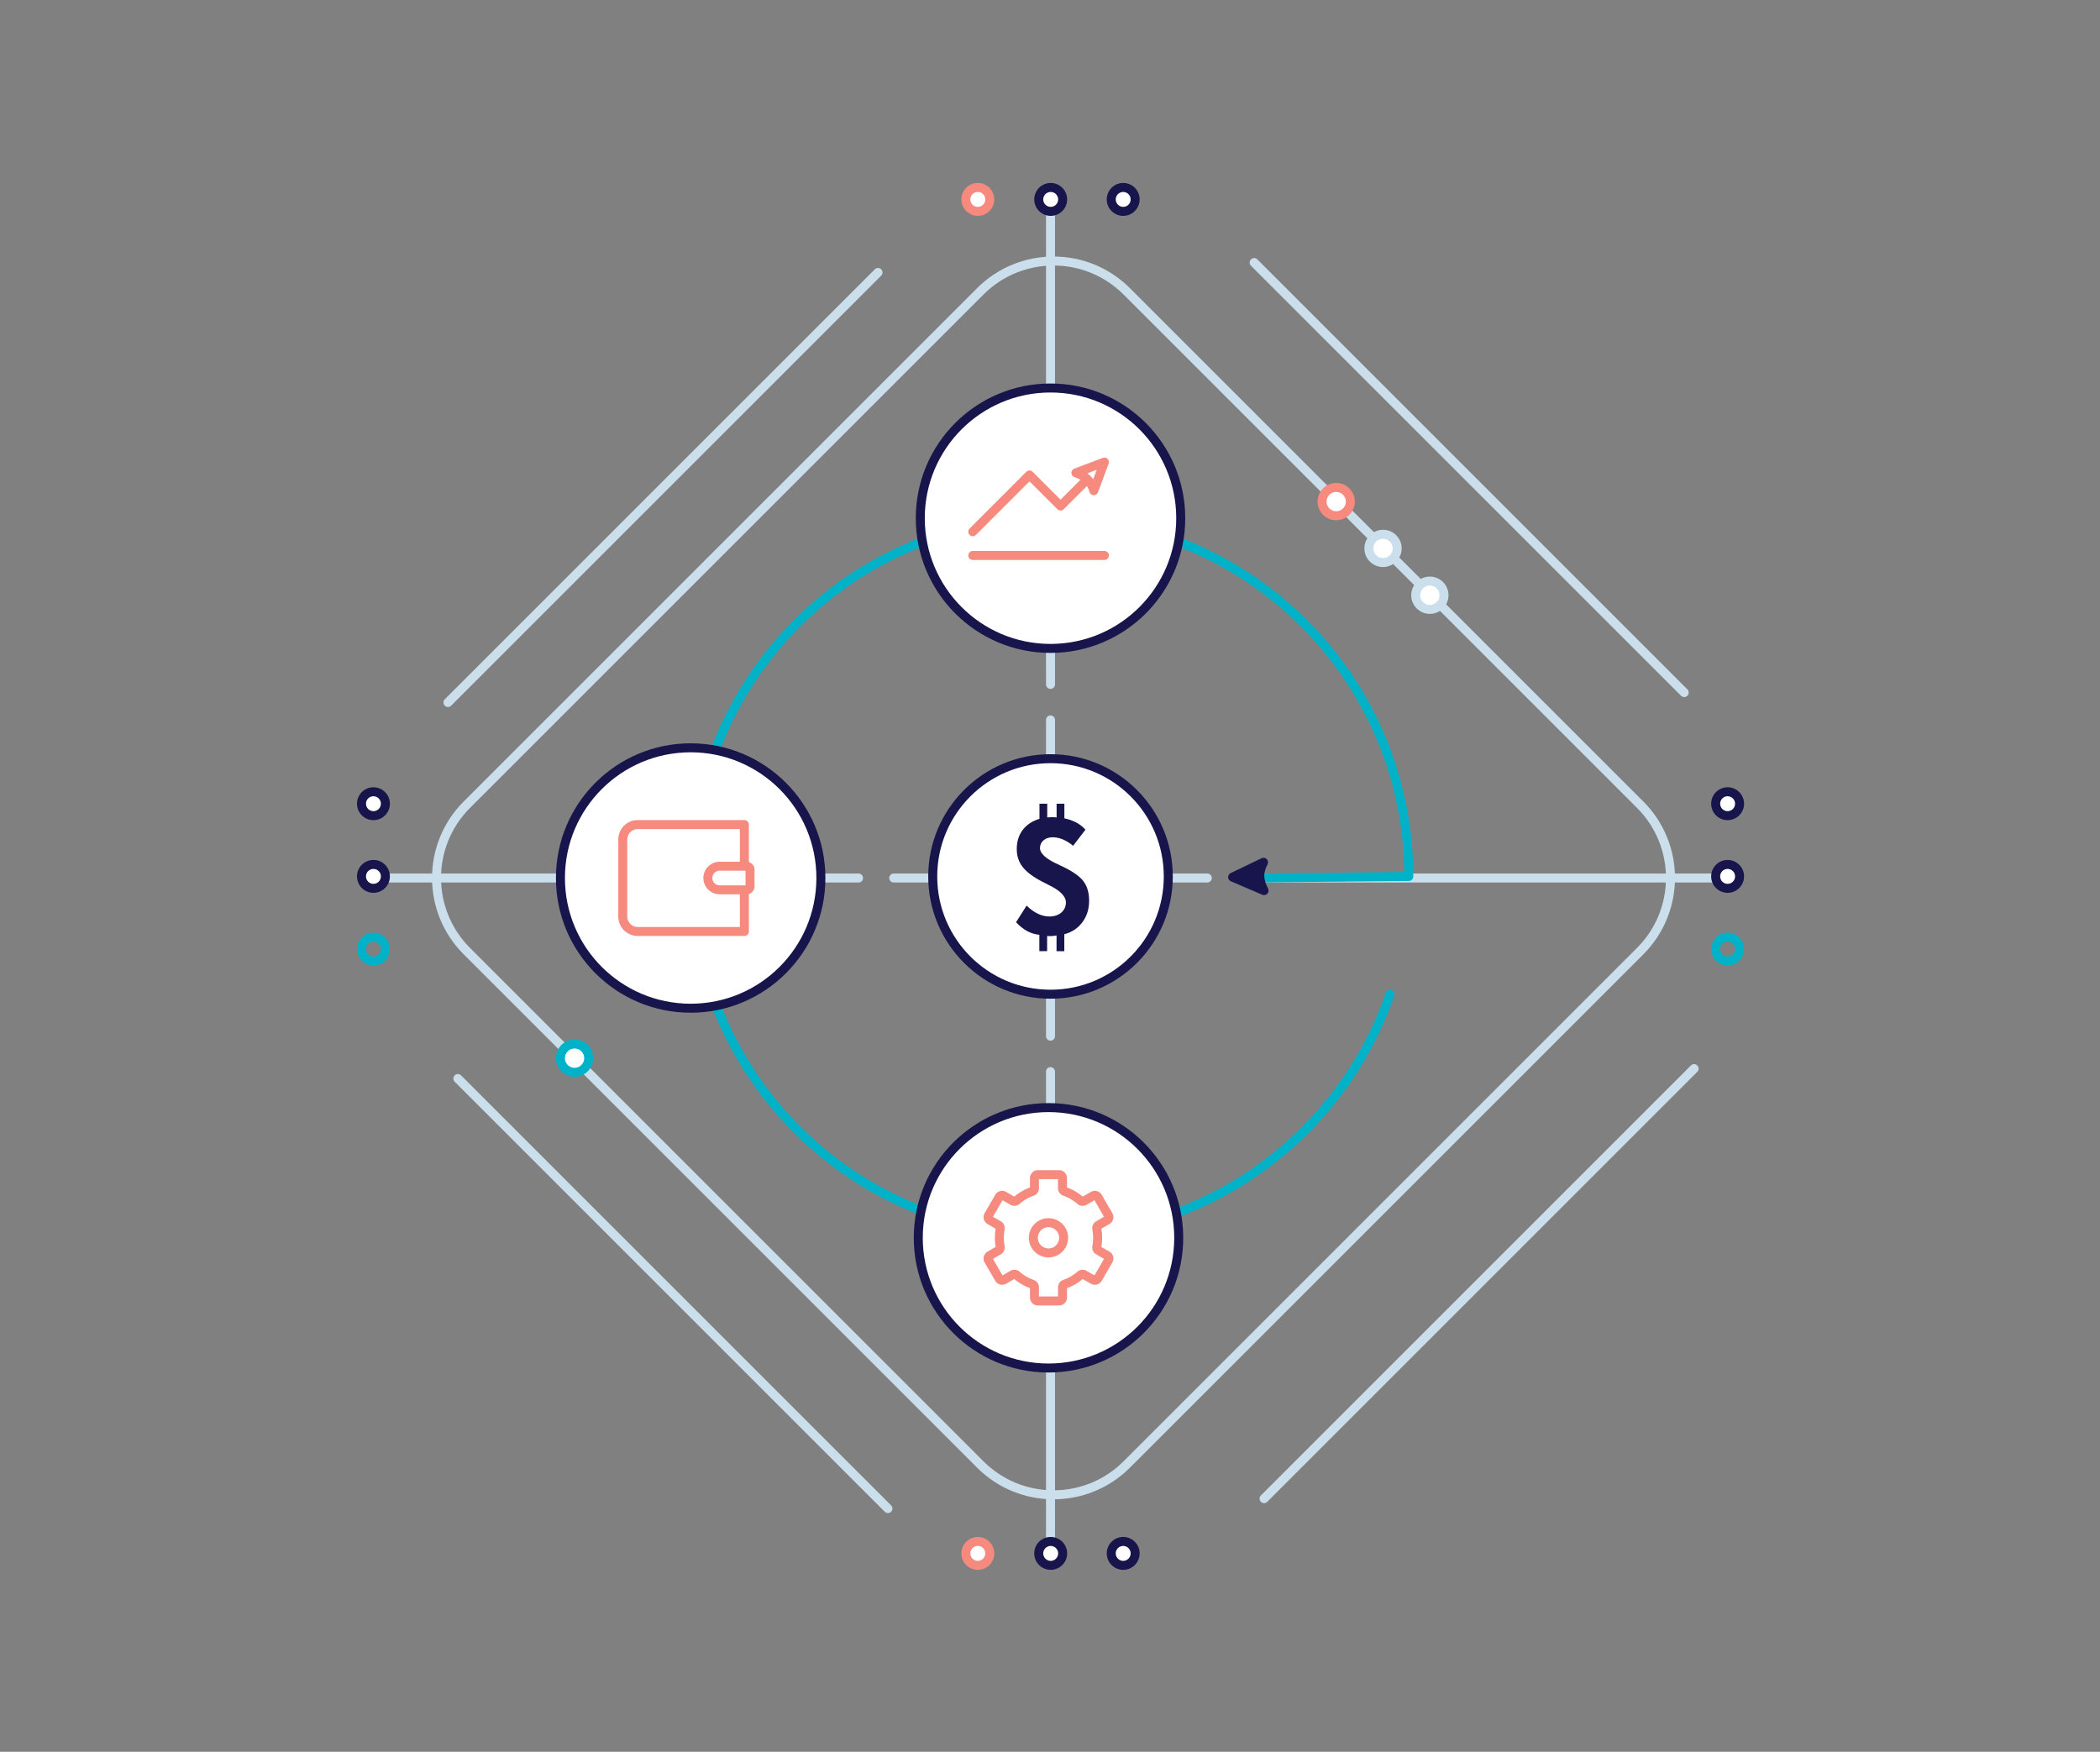 <svg width="700" height="584" fill="none" xmlns="http://www.w3.org/2000/svg"><rect width="100%" height="100%" fill="#808080" stroke="none"/><g clip-path="url(#a)"><path d="M350.17 357.26v164.58M350.17 326.5v18.93M350.17 292.71v16.93M350.17 228.16V63.58M350.17 258.93V240M350.17 292.71v-16.93M286.18 292.71H123.02M316.679 292.71h-18.77M350.169 292.71h-16.76M414.17 292.71h163.16M383.67 292.71h18.76M350.17 292.71h16.77" stroke="#CADFEB" stroke-width="3" stroke-miterlimit="10" stroke-linecap="round" stroke-linejoin="round"/><path fill-rule="evenodd" clip-rule="evenodd" d="M350.17 252.93c-21.68 0-39.26 17.57-39.26 39.26 0 21.68 17.57 39.26 39.26 39.26 21.69 0 39.26-17.57 39.26-39.26 0-21.68-17.58-39.26-39.26-39.26Z" fill="#fff" stroke="#17154B" stroke-width="3" stroke-miterlimit="10" stroke-linecap="round" stroke-linejoin="round"/><path d="M326.76 97.13 155.62 268.27c-13.48 13.48-13.48 35.34 0 48.82l171.14 171.14c13.48 13.48 35.34 13.48 48.82 0l171.14-171.14c13.48-13.48 13.48-35.34 0-48.82L375.58 97.13c-13.49-13.48-35.34-13.48-48.82 0Z" stroke="#CADFEB" stroke-width="3" stroke-miterlimit="10" stroke-linecap="round" stroke-linejoin="round"/><path d="M350.17 172.76c-65.96 0-119.42 53.47-119.42 119.42 0 65.96 53.47 119.42 119.42 119.42" stroke="#00B2C8" stroke-width="3" stroke-miterlimit="10" stroke-linecap="round" stroke-linejoin="round"/><path d="M230.22 336.12c23.974 0 43.41-19.436 43.41-43.41 0-23.975-19.436-43.41-43.41-43.41-23.975 0-43.41 19.435-43.41 43.41 0 23.974 19.435 43.41 43.41 43.41Z" fill="#fff" stroke="#17154B" stroke-width="3" stroke-miterlimit="10" stroke-linecap="round" stroke-linejoin="round"/><path d="m416.92 292.71 52.67-.52c0-65.96-53.47-119.42-119.42-119.42M350.43 411.87c52.3 0 96.75-33.62 112.91-80.43" stroke="#00B2C8" stroke-width="3" stroke-miterlimit="10" stroke-linecap="round" stroke-linejoin="round"/><path d="M350.17 216.17c23.974 0 43.41-19.435 43.41-43.41 0-23.975-19.436-43.41-43.41-43.41-23.975 0-43.41 19.435-43.41 43.41 0 23.975 19.435 43.41 43.41 43.41Z" fill="#fff" stroke="#17154B" stroke-width="3" stroke-miterlimit="10" stroke-linecap="round" stroke-linejoin="round"/><path d="m410.88 292.42 10.47 4.49c-1.78-3.56-1.96-5.88-.18-9.44l-10.29 4.95Z" fill="#17154B" stroke="#17154B" stroke-width="3" stroke-miterlimit="10" stroke-linecap="round" stroke-linejoin="round"/><path d="M349.5 456.07c23.975 0 43.41-19.435 43.41-43.41 0-23.975-19.435-43.41-43.41-43.41-23.975 0-43.41 19.435-43.41 43.41 0 23.975 19.435 43.41 43.41 43.41Z" fill="#fff" stroke="#17154B" stroke-width="3" stroke-miterlimit="10" stroke-linecap="round" stroke-linejoin="round"/><path d="M445.4 171.93a4.71 4.71 0 1 0 0-9.42 4.71 4.71 0 0 0 0 9.42Z" fill="#fff" stroke="#F78A7E" stroke-width="3" stroke-miterlimit="10" stroke-linecap="round" stroke-linejoin="round"/><path d="M461.011 187.54a4.71 4.71 0 1 0 0-9.42 4.71 4.71 0 0 0 0 9.42ZM476.62 203.15a4.71 4.71 0 1 0 0-9.42 4.71 4.71 0 0 0 0 9.42Z" fill="#fff" stroke="#CADFEB" stroke-width="3" stroke-miterlimit="10" stroke-linecap="round" stroke-linejoin="round"/><path d="M191.52 357.48a4.71 4.71 0 1 0 0-9.42 4.71 4.71 0 0 0 0 9.42Z" fill="#fff" stroke="#00B2C8" stroke-width="3" stroke-miterlimit="10" stroke-linecap="round" stroke-linejoin="round"/><path d="M325.94 521.85a3.98 3.98 0 1 0 0-7.96 3.98 3.98 0 0 0 0 7.96Z" fill="#fff" stroke="#F78A7E" stroke-width="3" stroke-miterlimit="10" stroke-linecap="round" stroke-linejoin="round"/><path d="M350.17 521.85a3.98 3.98 0 1 0 .001-7.959 3.98 3.98 0 0 0-.001 7.959ZM374.4 521.85a3.98 3.98 0 1 0 0-7.96 3.98 3.98 0 0 0 0 7.96Z" fill="#fff" stroke="#17154B" stroke-width="3" stroke-miterlimit="10" stroke-linecap="round" stroke-linejoin="round"/><path d="M325.94 70.46a3.98 3.98 0 1 0 0-7.96 3.98 3.98 0 0 0 0 7.96Z" fill="#fff" stroke="#F78A7E" stroke-width="3" stroke-miterlimit="10" stroke-linecap="round" stroke-linejoin="round"/><path d="M350.17 70.46a3.98 3.98 0 1 0 .001-7.959 3.98 3.98 0 0 0-.001 7.959ZM374.4 70.46a3.98 3.98 0 1 0 0-7.96 3.98 3.98 0 0 0 0 7.96ZM124.48 271.92a3.98 3.98 0 1 0 0-7.96 3.98 3.98 0 0 0 0 7.96ZM124.48 296.15a3.98 3.98 0 1 0 0-7.96 3.98 3.98 0 0 0 0 7.96Z" fill="#fff" stroke="#17154B" stroke-width="3" stroke-miterlimit="10" stroke-linecap="round" stroke-linejoin="round"/><path d="M124.48 320.38a3.98 3.98 0 1 0 0-7.96 3.98 3.98 0 0 0 0 7.96Z" stroke="#00B2C8" stroke-width="3" stroke-miterlimit="10" stroke-linecap="round" stroke-linejoin="round"/><path d="M575.87 271.92a3.98 3.98 0 1 0 0-7.96 3.98 3.98 0 0 0 0 7.96ZM575.87 296.15a3.98 3.98 0 1 0 0-7.96 3.98 3.98 0 0 0 0 7.96Z" fill="#fff" stroke="#17154B" stroke-width="3" stroke-miterlimit="10" stroke-linecap="round" stroke-linejoin="round"/><path d="M575.87 320.38a3.98 3.98 0 1 0 0-7.96 3.98 3.98 0 0 0 0 7.96Z" stroke="#00B2C8" stroke-width="3" stroke-miterlimit="10" stroke-linecap="round" stroke-linejoin="round"/><path d="m366.13 416.86 2.94 1.71c.54.32.73 1.01.41 1.56l-3.54 6.12c-.31.54-1.01.73-1.56.42l-2.96-1.71c-.42-.24-.94-.18-1.31.14a15.881 15.881 0 0 1-5.17 3.01c-.46.16-.77.57-.77 1.06v3.4c0 .63-.51 1.14-1.14 1.14h-7.07c-.63 0-1.14-.51-1.14-1.14v-3.4c0-.49-.32-.9-.77-1.06-1.91-.67-3.65-1.69-5.17-3.01-.37-.32-.89-.39-1.31-.14l-2.96 1.71c-.54.31-1.24.13-1.56-.42l-3.54-6.12c-.31-.54-.13-1.24.41-1.56l2.94-1.71c.42-.25.62-.73.53-1.21-.18-.97-.27-1.96-.27-2.99 0-1.03.09-2.02.27-2.99.09-.48-.11-.96-.53-1.21l-2.94-1.71c-.54-.32-.73-1.01-.41-1.56l3.54-6.12a1.15 1.15 0 0 1 1.56-.42l2.96 1.71c.42.24.94.18 1.31-.14 1.52-1.32 3.26-2.34 5.17-3.01.46-.16.77-.57.77-1.06v-3.4c0-.63.51-1.14 1.14-1.14h7.07c.63 0 1.14.51 1.14 1.14v3.4c0 .49.32.9.77 1.06 1.91.67 3.65 1.69 5.17 3.01.37.32.89.39 1.31.14l2.96-1.71c.54-.31 1.24-.13 1.56.42l3.54 6.12c.31.54.13 1.24-.41 1.56l-2.94 1.71c-.42.25-.62.73-.53 1.21.18.97.27 1.96.27 2.99 0 1.03-.09 2.02-.27 2.99-.09.48.11.96.53 1.21Z" fill="#fff" stroke="#F78A7E" stroke-width="3" stroke-miterlimit="10" stroke-linecap="round" stroke-linejoin="round"/><path d="M349.5 417.7a5.04 5.04 0 1 0 0-10.08 5.04 5.04 0 0 0 0 10.08Z" fill="#fff" stroke="#F78A7E" stroke-width="3" stroke-miterlimit="10" stroke-linecap="round" stroke-linejoin="round"/><path d="m421.35 499.62 143.36-143.36M149.32 234.19 292.68 90.83M561.41 230.89 418.05 87.53M295.98 502.92 152.62 359.56" stroke="#CADFEB" stroke-width="3" stroke-miterlimit="10" stroke-linecap="round" stroke-linejoin="round"/><path d="M324.26 185.18h43.87" stroke="#F78A7E" stroke-width="3" stroke-miterlimit="10" stroke-linecap="round" stroke-linejoin="round"/><path d="m324.26 177.26 18.91-18.91 10.35 10.35 8.94-8.95" fill="#fff"/><path d="m324.26 177.26 18.91-18.91 10.35 10.35 8.94-8.95" stroke="#F78A7E" stroke-width="3" stroke-miterlimit="10" stroke-linecap="round" stroke-linejoin="round"/><path d="m368.13 154.04-9.49 3.6c3.34 1.18 4.9 2.55 5.96 5.94l3.53-9.54ZM248.12 310.54h-35.53c-2.76 0-5-2.24-5-5v-25.65c0-2.76 2.24-5 5-5h35.53v35.65Z" fill="#fff" stroke="#F78A7E" stroke-width="3" stroke-miterlimit="10" stroke-linecap="round" stroke-linejoin="round"/><path d="M248.91 296.65h-9.02c-2.18 0-3.94-1.76-3.94-3.94 0-2.18 1.76-3.94 3.94-3.94h9.02c.61 0 1.1.49 1.1 1.1v5.69c-.01.6-.5 1.09-1.1 1.09Z" fill="#fff" stroke="#F78A7E" stroke-width="3" stroke-miterlimit="10" stroke-linecap="round" stroke-linejoin="round"/><path d="m338.68 307.45 3.52-5.54c1.2 1.18 2.45 2.08 3.74 2.7 1.29.62 2.57.93 3.83.93 1.64 0 2.98-.44 4-1.31 1.02-.87 1.53-2 1.53-3.38 0-2.02-1.87-3.94-5.62-5.76-.96-.47-1.69-.85-2.19-1.12-3.07-1.58-5.26-3.22-6.59-4.92-1.33-1.7-1.98-3.69-1.98-5.96 0-2.51.65-4.63 1.95-6.37 1.3-1.74 3.18-2.99 5.62-3.75v-5.02h2.59v4.58c.04 0 .1-.01.18-.03.68-.06 1.21-.08 1.59-.08.18 0 .38.01.6.03.22.02.47.05.75.08v-4.58h2.59v4.86c1.52.33 2.86.8 4.01 1.42 1.15.62 2.16 1.41 3.02 2.37l-4.12 5.37c-1.14-.95-2.29-1.65-3.43-2.13-1.14-.47-2.28-.71-3.43-.71-1.2 0-2.2.34-2.99 1.01-.79.67-1.19 1.53-1.19 2.56 0 1.8 1.93 3.58 5.77 5.35.34.15.59.26.75.36 3.85 1.75 6.45 3.47 7.82 5.18 1.36 1.71 2.04 3.95 2.04 6.71 0 2.75-.74 5.12-2.23 7.13-1.48 2.01-3.5 3.35-6.04 4.02v5.65h-2.59v-5.24c-.3.07-.63.13-.98.16-.35.04-.72.06-1.1.06-.3 0-.52 0-.65-.01s-.27-.02-.41-.04v5.07h-2.59v-5.46c-1.4-.13-2.76-.54-4.06-1.23-1.25-.68-2.5-1.67-3.71-2.96Z" fill="#17154B"/></g><defs><clipPath id="a"><path fill="#fff" transform="translate(119 61)" d="M0 0h462.34v462.34H0z"/></clipPath></defs></svg>